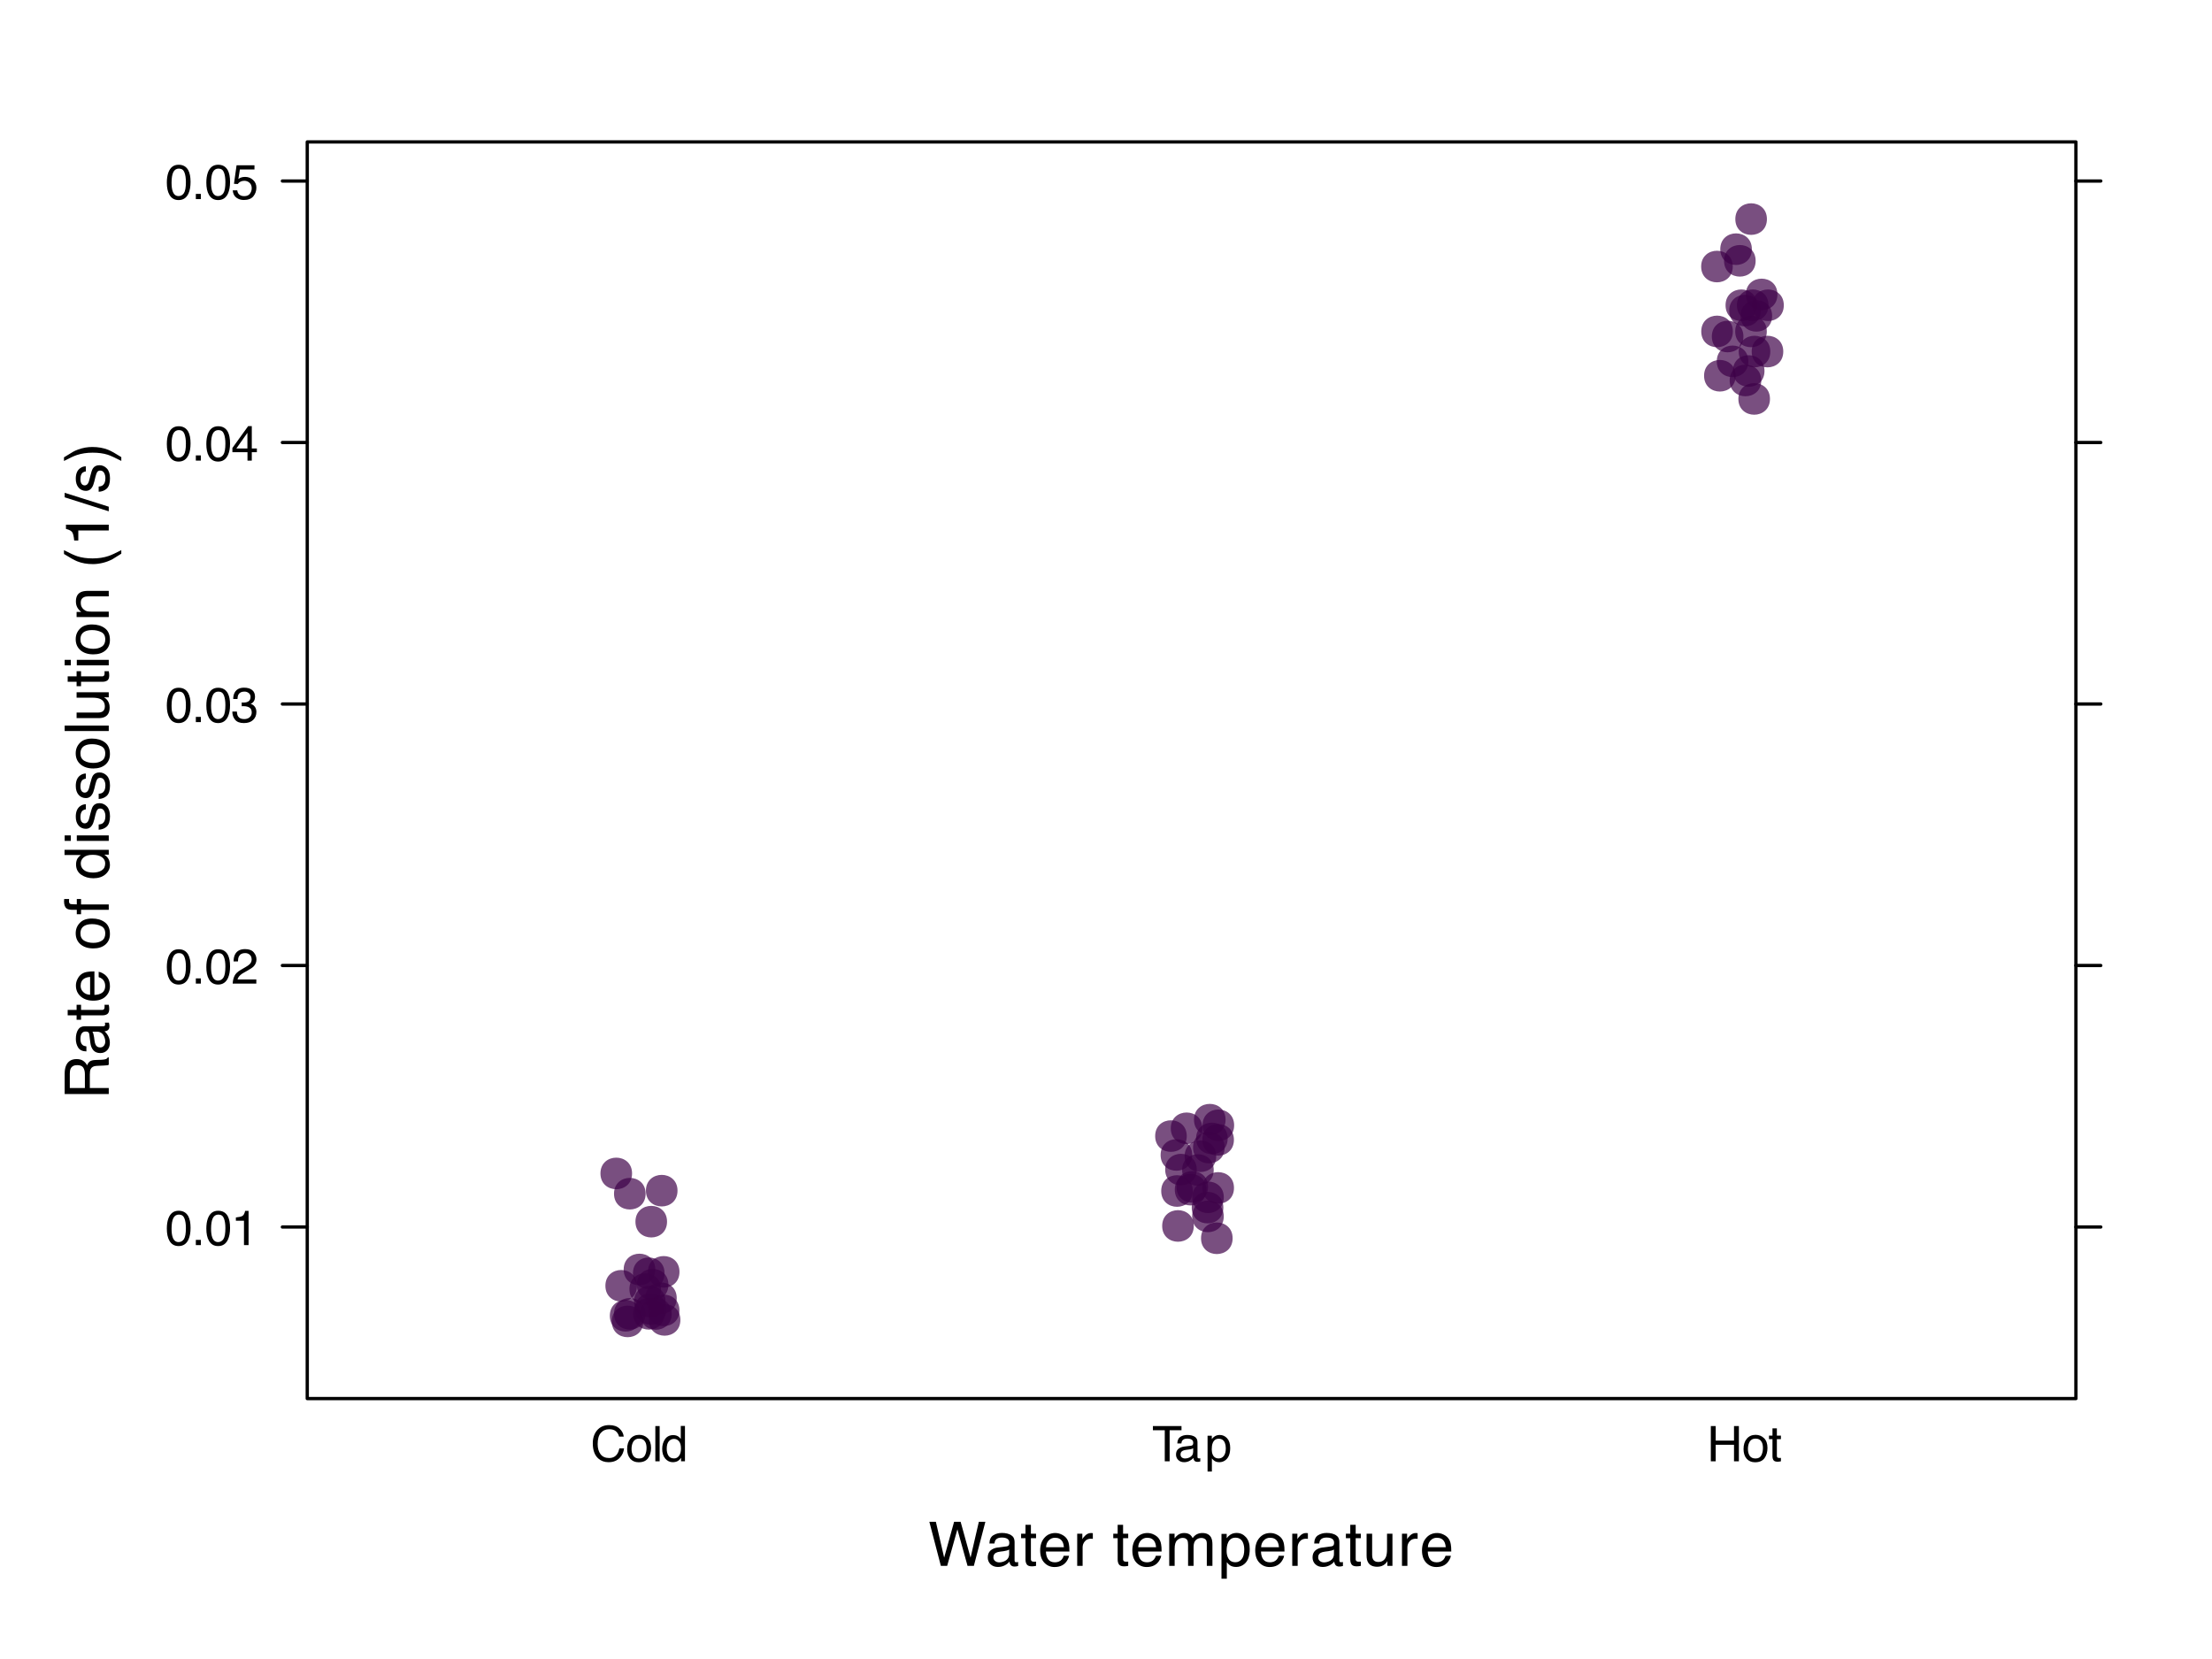 <?xml version="1.0" encoding="utf-8" ?>
<!DOCTYPE svg PUBLIC "-//W3C//DTD SVG 1.1//EN" "http://www.w3.org/Graphics/SVG/1.1/DTD/svg11.dtd">
<svg xmlns="http://www.w3.org/2000/svg" xmlns:xlink="http://www.w3.org/1999/xlink" width="504" height="378" viewBox="0 0 504 378"><defs><g><g id="glyph-0-0"><path d="M 0.453 0 L 0.453 -10.047 L 8.422 -10.047 L 8.422 0 Z M 7.172 -1.266 L 7.172 -8.781 L 1.703 -8.781 L 1.703 -1.266 Z M 7.172 -1.266"/></g><g id="glyph-0-1"><path d="M 1.734 -10.047 L 3.625 -1.875 L 5.891 -10.047 L 7.375 -10.047 L 9.641 -1.875 L 11.531 -10.047 L 13.016 -10.047 L 10.391 0 L 8.953 0 L 6.641 -8.328 L 4.312 0 L 2.875 0 L 0.25 -10.047 Z M 1.734 -10.047"/></g><g id="glyph-0-2"><path d="M 1.844 -1.953 C 1.844 -1.598 1.973 -1.316 2.234 -1.109 C 2.492 -0.898 2.801 -0.797 3.156 -0.797 C 3.594 -0.797 4.016 -0.895 4.422 -1.094 C 5.098 -1.426 5.438 -1.973 5.438 -2.734 L 5.438 -3.719 C 5.289 -3.625 5.098 -3.547 4.859 -3.484 C 4.617 -3.422 4.383 -3.375 4.156 -3.344 L 3.422 -3.25 C 2.973 -3.195 2.633 -3.102 2.406 -2.969 C 2.031 -2.758 1.844 -2.422 1.844 -1.953 Z M 4.828 -4.438 C 5.109 -4.469 5.297 -4.586 5.391 -4.797 C 5.441 -4.898 5.469 -5.055 5.469 -5.266 C 5.469 -5.68 5.316 -5.984 5.016 -6.172 C 4.723 -6.359 4.301 -6.453 3.75 -6.453 C 3.102 -6.453 2.645 -6.281 2.375 -5.938 C 2.227 -5.75 2.129 -5.469 2.078 -5.094 L 0.938 -5.094 C 0.957 -5.988 1.25 -6.613 1.812 -6.969 C 2.375 -7.32 3.031 -7.5 3.781 -7.5 C 4.633 -7.5 5.332 -7.332 5.875 -7 C 6.406 -6.676 6.672 -6.164 6.672 -5.469 L 6.672 -1.266 C 6.672 -1.129 6.695 -1.02 6.75 -0.938 C 6.801 -0.863 6.91 -0.828 7.078 -0.828 C 7.141 -0.828 7.203 -0.832 7.266 -0.844 C 7.336 -0.852 7.41 -0.863 7.484 -0.875 L 7.484 0.031 C 7.297 0.082 7.148 0.113 7.047 0.125 C 6.941 0.145 6.805 0.156 6.641 0.156 C 6.211 0.156 5.906 0.004 5.719 -0.297 C 5.613 -0.453 5.539 -0.676 5.5 -0.969 C 5.25 -0.645 4.891 -0.359 4.422 -0.109 C 3.953 0.129 3.438 0.25 2.875 0.25 C 2.195 0.25 1.641 0.047 1.203 -0.359 C 0.773 -0.773 0.562 -1.297 0.562 -1.922 C 0.562 -2.598 0.77 -3.125 1.188 -3.5 C 1.613 -3.875 2.172 -4.102 2.859 -4.188 Z M 3.812 -7.5 Z M 3.812 -7.5"/></g><g id="glyph-0-3"><path d="M 1.156 -9.359 L 2.391 -9.359 L 2.391 -7.328 L 3.562 -7.328 L 3.562 -6.312 L 2.391 -6.312 L 2.391 -1.531 C 2.391 -1.281 2.477 -1.113 2.656 -1.031 C 2.75 -0.977 2.906 -0.953 3.125 -0.953 C 3.188 -0.953 3.25 -0.953 3.312 -0.953 C 3.383 -0.953 3.469 -0.957 3.562 -0.969 L 3.562 0 C 3.414 0.039 3.266 0.066 3.109 0.078 C 2.961 0.098 2.801 0.109 2.625 0.109 C 2.051 0.109 1.66 -0.035 1.453 -0.328 C 1.254 -0.617 1.156 -1 1.156 -1.469 L 1.156 -6.312 L 0.156 -6.312 L 0.156 -7.328 L 1.156 -7.328 Z M 1.156 -9.359"/></g><g id="glyph-0-4"><path d="M 3.953 -7.484 C 4.473 -7.484 4.973 -7.359 5.453 -7.109 C 5.941 -6.867 6.316 -6.555 6.578 -6.172 C 6.828 -5.805 6.988 -5.375 7.062 -4.875 C 7.133 -4.539 7.172 -4.004 7.172 -3.266 L 1.812 -3.266 C 1.832 -2.523 2.004 -1.93 2.328 -1.484 C 2.66 -1.035 3.172 -0.812 3.859 -0.812 C 4.504 -0.812 5.02 -1.02 5.406 -1.438 C 5.625 -1.688 5.773 -1.973 5.859 -2.297 L 7.078 -2.297 C 7.047 -2.023 6.938 -1.723 6.75 -1.391 C 6.57 -1.066 6.375 -0.801 6.156 -0.594 C 5.781 -0.227 5.316 0.02 4.766 0.156 C 4.473 0.227 4.141 0.266 3.766 0.266 C 2.848 0.266 2.07 -0.066 1.438 -0.734 C 0.812 -1.398 0.5 -2.328 0.5 -3.516 C 0.5 -4.691 0.816 -5.645 1.453 -6.375 C 2.086 -7.113 2.922 -7.484 3.953 -7.484 Z M 5.906 -4.25 C 5.863 -4.781 5.75 -5.207 5.562 -5.531 C 5.227 -6.113 4.664 -6.406 3.875 -6.406 C 3.312 -6.406 2.836 -6.203 2.453 -5.797 C 2.066 -5.391 1.863 -4.875 1.844 -4.25 Z M 3.828 -7.5 Z M 3.828 -7.5"/></g><g id="glyph-0-5"><path d="M 0.938 -7.328 L 2.109 -7.328 L 2.109 -6.062 C 2.203 -6.301 2.438 -6.598 2.812 -6.953 C 3.188 -7.305 3.617 -7.484 4.109 -7.484 C 4.129 -7.484 4.164 -7.477 4.219 -7.469 C 4.27 -7.469 4.363 -7.461 4.5 -7.453 L 4.5 -6.156 C 4.426 -6.164 4.359 -6.172 4.297 -6.172 C 4.234 -6.18 4.164 -6.188 4.094 -6.188 C 3.477 -6.188 3.004 -5.984 2.672 -5.578 C 2.336 -5.18 2.172 -4.727 2.172 -4.219 L 2.172 0 L 0.938 0 Z M 0.938 -7.328"/></g><g id="glyph-0-6"/><g id="glyph-0-7"><path d="M 0.906 -7.328 L 2.125 -7.328 L 2.125 -6.281 C 2.414 -6.645 2.676 -6.906 2.906 -7.062 C 3.312 -7.344 3.773 -7.484 4.297 -7.484 C 4.879 -7.484 5.348 -7.344 5.703 -7.062 C 5.898 -6.895 6.082 -6.648 6.25 -6.328 C 6.52 -6.723 6.836 -7.016 7.203 -7.203 C 7.578 -7.391 7.992 -7.484 8.453 -7.484 C 9.441 -7.484 10.113 -7.129 10.469 -6.422 C 10.656 -6.035 10.75 -5.52 10.75 -4.875 L 10.75 0 L 9.469 0 L 9.469 -5.094 C 9.469 -5.57 9.348 -5.898 9.109 -6.078 C 8.867 -6.266 8.57 -6.359 8.219 -6.359 C 7.738 -6.359 7.32 -6.195 6.969 -5.875 C 6.625 -5.551 6.453 -5.016 6.453 -4.266 L 6.453 0 L 5.203 0 L 5.203 -4.781 C 5.203 -5.281 5.141 -5.641 5.016 -5.859 C 4.828 -6.203 4.477 -6.375 3.969 -6.375 C 3.508 -6.375 3.086 -6.191 2.703 -5.828 C 2.328 -5.473 2.141 -4.828 2.141 -3.891 L 2.141 0 L 0.906 0 Z M 0.906 -7.328"/></g><g id="glyph-0-8"><path d="M 4 -0.828 C 4.57 -0.828 5.047 -1.066 5.422 -1.547 C 5.805 -2.023 6 -2.742 6 -3.703 C 6 -4.285 5.914 -4.785 5.75 -5.203 C 5.426 -6.016 4.844 -6.422 4 -6.422 C 3.145 -6.422 2.562 -5.992 2.25 -5.141 C 2.07 -4.68 1.984 -4.102 1.984 -3.406 C 1.984 -2.844 2.07 -2.363 2.25 -1.969 C 2.562 -1.207 3.145 -0.828 4 -0.828 Z M 0.812 -7.281 L 2 -7.281 L 2 -6.312 C 2.25 -6.645 2.52 -6.906 2.812 -7.094 C 3.227 -7.363 3.711 -7.5 4.266 -7.5 C 5.098 -7.5 5.801 -7.18 6.375 -6.547 C 6.957 -5.91 7.25 -5.004 7.25 -3.828 C 7.25 -2.223 6.832 -1.082 6 -0.406 C 5.469 0.031 4.852 0.25 4.156 0.25 C 3.602 0.25 3.141 0.129 2.766 -0.109 C 2.547 -0.254 2.301 -0.492 2.031 -0.828 L 2.031 2.922 L 0.812 2.922 Z M 0.812 -7.281"/></g><g id="glyph-0-9"><path d="M 2.141 -7.328 L 2.141 -2.469 C 2.141 -2.094 2.195 -1.785 2.312 -1.547 C 2.531 -1.109 2.938 -0.891 3.531 -0.891 C 4.383 -0.891 4.969 -1.27 5.281 -2.031 C 5.445 -2.445 5.531 -3.008 5.531 -3.719 L 5.531 -7.328 L 6.766 -7.328 L 6.766 0 L 5.609 0 L 5.625 -1.078 C 5.457 -0.797 5.258 -0.562 5.031 -0.375 C 4.562 0.008 3.988 0.203 3.312 0.203 C 2.27 0.203 1.562 -0.145 1.188 -0.844 C 0.977 -1.219 0.875 -1.719 0.875 -2.344 L 0.875 -7.328 Z M 3.828 -7.5 Z M 3.828 -7.5"/></g><g id="glyph-1-0"><path d="M 0 -0.453 L -10.047 -0.453 L -10.047 -8.422 L 0 -8.422 Z M -1.266 -7.172 L -8.781 -7.172 L -8.781 -1.703 L -1.266 -1.703 Z M -1.266 -7.172"/></g><g id="glyph-1-1"><path d="M -5.438 -5.734 C -5.438 -6.367 -5.562 -6.875 -5.812 -7.25 C -6.07 -7.625 -6.535 -7.812 -7.203 -7.812 C -7.922 -7.812 -8.41 -7.551 -8.672 -7.031 C -8.805 -6.75 -8.875 -6.375 -8.875 -5.906 L -8.875 -2.594 L -5.438 -2.594 Z M -10.047 -1.234 L -10.047 -5.875 C -10.047 -6.645 -9.93 -7.273 -9.703 -7.766 C -9.273 -8.711 -8.484 -9.188 -7.328 -9.188 C -6.734 -9.188 -6.242 -9.062 -5.859 -8.812 C -5.473 -8.562 -5.164 -8.211 -4.938 -7.766 C -4.781 -8.16 -4.57 -8.457 -4.312 -8.656 C -4.051 -8.852 -3.629 -8.961 -3.047 -8.984 L -1.703 -9.031 C -1.316 -9.051 -1.031 -9.086 -0.844 -9.141 C -0.52 -9.211 -0.312 -9.359 -0.219 -9.578 L 0 -9.578 L 0 -7.906 C -0.082 -7.852 -0.191 -7.812 -0.328 -7.781 C -0.473 -7.758 -0.738 -7.738 -1.125 -7.719 L -2.797 -7.641 C -3.453 -7.609 -3.895 -7.363 -4.125 -6.906 C -4.25 -6.645 -4.312 -6.238 -4.312 -5.688 L -4.312 -2.594 L 0 -2.594 L 0 -1.234 Z M -10.047 -1.234"/></g><g id="glyph-1-2"><path d="M -1.953 -1.844 C -1.598 -1.844 -1.316 -1.973 -1.109 -2.234 C -0.898 -2.492 -0.797 -2.801 -0.797 -3.156 C -0.797 -3.594 -0.895 -4.016 -1.094 -4.422 C -1.426 -5.098 -1.973 -5.438 -2.734 -5.438 L -3.719 -5.438 C -3.625 -5.289 -3.547 -5.098 -3.484 -4.859 C -3.422 -4.617 -3.375 -4.383 -3.344 -4.156 L -3.25 -3.422 C -3.195 -2.973 -3.102 -2.633 -2.969 -2.406 C -2.758 -2.031 -2.422 -1.844 -1.953 -1.844 Z M -4.438 -4.828 C -4.469 -5.109 -4.586 -5.297 -4.797 -5.391 C -4.898 -5.441 -5.055 -5.469 -5.266 -5.469 C -5.68 -5.469 -5.984 -5.316 -6.172 -5.016 C -6.359 -4.723 -6.453 -4.301 -6.453 -3.75 C -6.453 -3.102 -6.281 -2.645 -5.938 -2.375 C -5.75 -2.227 -5.469 -2.129 -5.094 -2.078 L -5.094 -0.938 C -5.988 -0.957 -6.613 -1.25 -6.969 -1.812 C -7.32 -2.375 -7.5 -3.031 -7.5 -3.781 C -7.5 -4.633 -7.332 -5.332 -7 -5.875 C -6.676 -6.406 -6.164 -6.672 -5.469 -6.672 L -1.266 -6.672 C -1.129 -6.672 -1.02 -6.695 -0.938 -6.75 C -0.863 -6.801 -0.828 -6.91 -0.828 -7.078 C -0.828 -7.141 -0.832 -7.203 -0.844 -7.266 C -0.852 -7.336 -0.863 -7.41 -0.875 -7.484 L 0.031 -7.484 C 0.082 -7.297 0.113 -7.148 0.125 -7.047 C 0.145 -6.941 0.156 -6.805 0.156 -6.641 C 0.156 -6.211 0.004 -5.906 -0.297 -5.719 C -0.453 -5.613 -0.676 -5.539 -0.969 -5.5 C -0.645 -5.25 -0.359 -4.891 -0.109 -4.422 C 0.129 -3.953 0.25 -3.438 0.25 -2.875 C 0.25 -2.195 0.047 -1.641 -0.359 -1.203 C -0.773 -0.773 -1.297 -0.562 -1.922 -0.562 C -2.598 -0.562 -3.125 -0.77 -3.5 -1.188 C -3.875 -1.613 -4.102 -2.172 -4.188 -2.859 Z M -7.5 -3.812 Z M -7.5 -3.812"/></g><g id="glyph-1-3"><path d="M -9.359 -1.156 L -9.359 -2.391 L -7.328 -2.391 L -7.328 -3.562 L -6.312 -3.562 L -6.312 -2.391 L -1.531 -2.391 C -1.281 -2.391 -1.113 -2.477 -1.031 -2.656 C -0.977 -2.75 -0.953 -2.906 -0.953 -3.125 C -0.953 -3.188 -0.953 -3.25 -0.953 -3.312 C -0.953 -3.383 -0.957 -3.469 -0.969 -3.562 L 0 -3.562 C 0.039 -3.414 0.066 -3.266 0.078 -3.109 C 0.098 -2.961 0.109 -2.801 0.109 -2.625 C 0.109 -2.051 -0.035 -1.66 -0.328 -1.453 C -0.617 -1.254 -1 -1.156 -1.469 -1.156 L -6.312 -1.156 L -6.312 -0.156 L -7.328 -0.156 L -7.328 -1.156 Z M -9.359 -1.156"/></g><g id="glyph-1-4"><path d="M -7.484 -3.953 C -7.484 -4.473 -7.359 -4.973 -7.109 -5.453 C -6.867 -5.941 -6.555 -6.316 -6.172 -6.578 C -5.805 -6.828 -5.375 -6.988 -4.875 -7.062 C -4.539 -7.133 -4.004 -7.172 -3.266 -7.172 L -3.266 -1.812 C -2.523 -1.832 -1.93 -2.004 -1.484 -2.328 C -1.035 -2.66 -0.812 -3.172 -0.812 -3.859 C -0.812 -4.504 -1.02 -5.02 -1.438 -5.406 C -1.688 -5.625 -1.973 -5.773 -2.297 -5.859 L -2.297 -7.078 C -2.023 -7.047 -1.723 -6.938 -1.391 -6.75 C -1.066 -6.57 -0.801 -6.375 -0.594 -6.156 C -0.227 -5.781 0.02 -5.316 0.156 -4.766 C 0.227 -4.473 0.266 -4.141 0.266 -3.766 C 0.266 -2.848 -0.066 -2.07 -0.734 -1.438 C -1.398 -0.812 -2.328 -0.5 -3.516 -0.5 C -4.691 -0.5 -5.645 -0.816 -6.375 -1.453 C -7.113 -2.086 -7.484 -2.922 -7.484 -3.953 Z M -4.25 -5.906 C -4.781 -5.863 -5.207 -5.75 -5.531 -5.562 C -6.113 -5.227 -6.406 -4.664 -6.406 -3.875 C -6.406 -3.312 -6.203 -2.836 -5.797 -2.453 C -5.391 -2.066 -4.875 -1.863 -4.25 -1.844 Z M -7.5 -3.828 Z M -7.5 -3.828"/></g><g id="glyph-1-5"/><g id="glyph-1-6"><path d="M -0.797 -3.812 C -0.797 -4.625 -1.102 -5.18 -1.719 -5.484 C -2.332 -5.785 -3.02 -5.938 -3.781 -5.938 C -4.469 -5.938 -5.023 -5.828 -5.453 -5.609 C -6.117 -5.266 -6.453 -4.672 -6.453 -3.828 C -6.453 -3.066 -6.164 -2.516 -5.594 -2.172 C -5.02 -1.836 -4.328 -1.672 -3.516 -1.672 C -2.742 -1.672 -2.098 -1.836 -1.578 -2.172 C -1.055 -2.516 -0.797 -3.062 -0.797 -3.812 Z M -7.531 -3.859 C -7.531 -4.797 -7.211 -5.586 -6.578 -6.234 C -5.953 -6.891 -5.031 -7.219 -3.812 -7.219 C -2.633 -7.219 -1.66 -6.93 -0.891 -6.359 C -0.117 -5.785 0.266 -4.895 0.266 -3.688 C 0.266 -2.688 -0.07 -1.891 -0.75 -1.297 C -1.438 -0.703 -2.352 -0.406 -3.5 -0.406 C -4.727 -0.406 -5.707 -0.719 -6.438 -1.344 C -7.164 -1.969 -7.531 -2.805 -7.531 -3.859 Z M -7.5 -3.812 Z M -7.5 -3.812"/></g><g id="glyph-1-7"><path d="M -8.438 -1.203 C -8.945 -1.223 -9.32 -1.316 -9.562 -1.484 C -9.977 -1.766 -10.188 -2.316 -10.188 -3.141 C -10.188 -3.211 -10.18 -3.289 -10.172 -3.375 C -10.172 -3.457 -10.164 -3.551 -10.156 -3.656 L -9.031 -3.656 C -9.039 -3.531 -9.047 -3.438 -9.047 -3.375 C -9.055 -3.32 -9.062 -3.27 -9.062 -3.219 C -9.062 -2.844 -8.961 -2.617 -8.766 -2.547 C -8.578 -2.473 -8.082 -2.438 -7.281 -2.438 L -7.281 -3.656 L -6.312 -3.656 L -6.312 -2.422 L 0 -2.422 L 0 -1.203 L -6.312 -1.203 L -6.312 -0.188 L -7.281 -0.188 L -7.281 -1.203 Z M -8.438 -1.203"/></g><g id="glyph-1-8"><path d="M -3.578 -1.688 C -2.797 -1.688 -2.141 -1.852 -1.609 -2.188 C -1.078 -2.52 -0.812 -3.051 -0.812 -3.781 C -0.812 -4.352 -1.055 -4.82 -1.547 -5.188 C -2.035 -5.551 -2.738 -5.734 -3.656 -5.734 C -4.582 -5.734 -5.266 -5.539 -5.703 -5.156 C -6.148 -4.781 -6.375 -4.316 -6.375 -3.766 C -6.375 -3.148 -6.133 -2.648 -5.656 -2.266 C -5.188 -1.879 -4.492 -1.688 -3.578 -1.688 Z M -7.453 -3.531 C -7.453 -4.094 -7.332 -4.562 -7.094 -4.938 C -6.957 -5.156 -6.719 -5.406 -6.375 -5.688 L -10.078 -5.688 L -10.078 -6.875 L 0 -6.875 L 0 -5.766 L -1.016 -5.766 C -0.566 -5.473 -0.238 -5.129 -0.031 -4.734 C 0.164 -4.348 0.266 -3.898 0.266 -3.391 C 0.266 -2.578 -0.078 -1.875 -0.766 -1.281 C -1.453 -0.688 -2.363 -0.391 -3.5 -0.391 C -4.57 -0.391 -5.5 -0.66 -6.281 -1.203 C -7.062 -1.742 -7.453 -2.52 -7.453 -3.531 Z M -7.453 -3.531"/></g><g id="glyph-1-9"><path d="M -7.281 -0.906 L -7.281 -2.156 L 0 -2.156 L 0 -0.906 Z M -10.047 -0.906 L -10.047 -2.156 L -8.641 -2.156 L -8.641 -0.906 Z M -10.047 -0.906"/></g><g id="glyph-1-10"><path d="M -2.297 -1.641 C -1.891 -1.672 -1.578 -1.77 -1.359 -1.938 C -0.961 -2.25 -0.766 -2.789 -0.766 -3.562 C -0.766 -4.008 -0.863 -4.406 -1.062 -4.75 C -1.258 -5.102 -1.562 -5.281 -1.969 -5.281 C -2.289 -5.281 -2.531 -5.141 -2.688 -4.859 C -2.789 -4.68 -2.91 -4.332 -3.047 -3.812 L -3.281 -2.828 C -3.438 -2.203 -3.613 -1.742 -3.812 -1.453 C -4.145 -0.922 -4.602 -0.656 -5.188 -0.656 C -5.883 -0.656 -6.445 -0.906 -6.875 -1.406 C -7.301 -1.906 -7.516 -2.578 -7.516 -3.422 C -7.516 -4.523 -7.191 -5.316 -6.547 -5.797 C -6.129 -6.109 -5.688 -6.258 -5.219 -6.25 L -5.219 -5.094 C -5.5 -5.062 -5.75 -4.961 -5.969 -4.797 C -6.289 -4.516 -6.453 -4.023 -6.453 -3.328 C -6.453 -2.859 -6.363 -2.504 -6.188 -2.266 C -6.008 -2.023 -5.773 -1.906 -5.484 -1.906 C -5.172 -1.906 -4.914 -2.062 -4.719 -2.375 C -4.602 -2.562 -4.504 -2.832 -4.422 -3.188 L -4.219 -4 C -4.008 -4.883 -3.805 -5.477 -3.609 -5.781 C -3.285 -6.258 -2.789 -6.5 -2.125 -6.5 C -1.469 -6.5 -0.898 -6.25 -0.422 -5.75 C 0.047 -5.258 0.281 -4.508 0.281 -3.5 C 0.281 -2.406 0.035 -1.629 -0.453 -1.172 C -0.953 -0.723 -1.566 -0.484 -2.297 -0.453 Z M -7.5 -3.453 Z M -7.5 -3.453"/></g><g id="glyph-1-11"><path d="M -10.047 -0.938 L -10.047 -2.172 L 0 -2.172 L 0 -0.938 Z M -10.047 -0.938"/></g><g id="glyph-1-12"><path d="M -7.328 -2.141 L -2.469 -2.141 C -2.094 -2.141 -1.785 -2.195 -1.547 -2.312 C -1.109 -2.531 -0.891 -2.938 -0.891 -3.531 C -0.891 -4.383 -1.27 -4.969 -2.031 -5.281 C -2.445 -5.445 -3.008 -5.531 -3.719 -5.531 L -7.328 -5.531 L -7.328 -6.766 L 0 -6.766 L 0 -5.609 L -1.078 -5.625 C -0.797 -5.457 -0.562 -5.258 -0.375 -5.031 C 0.008 -4.562 0.203 -3.988 0.203 -3.312 C 0.203 -2.27 -0.145 -1.562 -0.844 -1.188 C -1.219 -0.977 -1.719 -0.875 -2.344 -0.875 L -7.328 -0.875 Z M -7.5 -3.828 Z M -7.5 -3.828"/></g><g id="glyph-1-13"><path d="M -7.328 -0.906 L -7.328 -2.078 L -6.281 -2.078 C -6.707 -2.422 -7.016 -2.785 -7.203 -3.172 C -7.391 -3.555 -7.484 -3.988 -7.484 -4.469 C -7.484 -5.5 -7.125 -6.195 -6.406 -6.562 C -6 -6.77 -5.43 -6.875 -4.703 -6.875 L 0 -6.875 L 0 -5.625 L -4.609 -5.625 C -5.055 -5.625 -5.414 -5.555 -5.688 -5.422 C -6.145 -5.203 -6.375 -4.805 -6.375 -4.234 C -6.375 -3.941 -6.348 -3.703 -6.297 -3.516 C -6.191 -3.18 -5.988 -2.883 -5.688 -2.625 C -5.445 -2.414 -5.195 -2.281 -4.938 -2.219 C -4.676 -2.164 -4.305 -2.141 -3.828 -2.141 L 0 -2.141 L 0 -0.906 Z M -7.5 -3.797 Z M -7.5 -3.797"/></g><g id="glyph-1-14"><path d="M -10.203 -4.141 C -8.816 -3.422 -7.797 -2.957 -7.141 -2.75 C -6.141 -2.426 -4.984 -2.266 -3.672 -2.266 C -2.359 -2.266 -1.156 -2.445 -0.062 -2.812 C 0.613 -3.039 1.586 -3.488 2.859 -4.156 L 2.859 -3.344 C 1.816 -2.676 1.148 -2.258 0.859 -2.094 C 0.578 -1.938 0.191 -1.766 -0.297 -1.578 C -0.973 -1.328 -1.695 -1.148 -2.469 -1.047 C -2.863 -0.992 -3.238 -0.969 -3.594 -0.969 C -4.945 -0.969 -6.148 -1.18 -7.203 -1.609 C -7.867 -1.879 -8.867 -2.438 -10.203 -3.281 Z M -10.203 -4.141"/></g><g id="glyph-1-15"><path d="M -6.938 -1.344 L -7.875 -1.344 C -7.957 -2.227 -8.098 -2.844 -8.297 -3.188 C -8.504 -3.539 -8.988 -3.805 -9.75 -3.984 L -9.75 -4.953 L 0 -4.953 L 0 -3.641 L -6.938 -3.641 Z M -6.938 -1.344"/></g><g id="glyph-1-16"><path d="M -10.047 -3.188 L -10.047 -4.219 L 0 -1.047 L 0 0 Z M -10.047 -3.188"/></g><g id="glyph-1-17"><path d="M 2.859 -0.484 C 1.441 -1.211 0.41 -1.68 -0.234 -1.891 C -1.211 -2.203 -2.359 -2.359 -3.672 -2.359 C -4.992 -2.359 -6.203 -2.176 -7.297 -1.812 C -7.973 -1.582 -8.941 -1.133 -10.203 -0.469 L -10.203 -1.297 C -9.086 -1.992 -8.395 -2.414 -8.125 -2.562 C -7.863 -2.719 -7.504 -2.879 -7.047 -3.047 C -6.473 -3.266 -5.91 -3.422 -5.359 -3.516 C -4.805 -3.609 -4.27 -3.656 -3.75 -3.656 C -2.406 -3.656 -1.203 -3.441 -0.141 -3.016 C 0.535 -2.742 1.535 -2.188 2.859 -1.344 Z M 2.859 -0.484"/></g><g id="glyph-2-0"><path d="M 0.359 0 L 0.359 -8.031 L 6.734 -8.031 L 6.734 0 Z M 5.734 -1 L 5.734 -7.031 L 1.375 -7.031 L 1.375 -1 Z M 5.734 -1"/></g><g id="glyph-2-1"><path d="M 3.031 -7.828 C 4.039 -7.828 4.773 -7.41 5.234 -6.578 C 5.578 -5.93 5.75 -5.047 5.75 -3.922 C 5.75 -2.859 5.594 -1.977 5.281 -1.281 C 4.82 -0.281 4.07 0.219 3.031 0.219 C 2.082 0.219 1.379 -0.191 0.922 -1.016 C 0.535 -1.691 0.344 -2.609 0.344 -3.766 C 0.344 -4.648 0.457 -5.41 0.688 -6.047 C 1.125 -7.234 1.906 -7.828 3.031 -7.828 Z M 3.016 -0.688 C 3.523 -0.688 3.93 -0.91 4.234 -1.359 C 4.535 -1.816 4.688 -2.66 4.688 -3.891 C 4.688 -4.773 4.578 -5.504 4.359 -6.078 C 4.141 -6.66 3.719 -6.953 3.094 -6.953 C 2.508 -6.953 2.082 -6.676 1.812 -6.125 C 1.551 -5.582 1.422 -4.781 1.422 -3.719 C 1.422 -2.914 1.504 -2.273 1.672 -1.797 C 1.93 -1.055 2.379 -0.688 3.016 -0.688 Z M 3.016 -0.688"/></g><g id="glyph-2-2"><path d="M 0.953 -1.188 L 2.094 -1.188 L 2.094 0 L 0.953 0 Z M 0.953 -1.188"/></g><g id="glyph-2-3"><path d="M 1.078 -5.547 L 1.078 -6.297 C 1.785 -6.367 2.281 -6.484 2.562 -6.641 C 2.844 -6.805 3.051 -7.191 3.188 -7.797 L 3.969 -7.797 L 3.969 0 L 2.922 0 L 2.922 -5.547 Z M 1.078 -5.547"/></g><g id="glyph-2-4"><path d="M 0.344 0 C 0.383 -0.676 0.523 -1.266 0.766 -1.766 C 1.004 -2.266 1.477 -2.719 2.188 -3.125 L 3.234 -3.734 C 3.703 -4.004 4.035 -4.238 4.234 -4.438 C 4.523 -4.738 4.672 -5.082 4.672 -5.469 C 4.672 -5.926 4.535 -6.285 4.266 -6.547 C 3.992 -6.816 3.629 -6.953 3.172 -6.953 C 2.492 -6.953 2.023 -6.695 1.766 -6.188 C 1.629 -5.914 1.555 -5.535 1.547 -5.047 L 0.547 -5.047 C 0.555 -5.734 0.68 -6.289 0.922 -6.719 C 1.348 -7.477 2.098 -7.859 3.172 -7.859 C 4.078 -7.859 4.734 -7.613 5.141 -7.125 C 5.555 -6.645 5.766 -6.109 5.766 -5.516 C 5.766 -4.891 5.547 -4.352 5.109 -3.906 C 4.848 -3.645 4.391 -3.332 3.734 -2.969 L 2.984 -2.547 C 2.617 -2.348 2.336 -2.16 2.141 -1.984 C 1.773 -1.672 1.547 -1.32 1.453 -0.938 L 5.734 -0.938 L 5.734 0 Z M 0.344 0"/></g><g id="glyph-2-5"><path d="M 2.906 0.219 C 1.977 0.219 1.305 -0.035 0.891 -0.547 C 0.473 -1.055 0.266 -1.676 0.266 -2.406 L 1.297 -2.406 C 1.336 -1.895 1.43 -1.523 1.578 -1.297 C 1.836 -0.891 2.301 -0.688 2.969 -0.688 C 3.477 -0.688 3.891 -0.82 4.203 -1.094 C 4.523 -1.375 4.688 -1.734 4.688 -2.172 C 4.688 -2.711 4.52 -3.086 4.188 -3.297 C 3.852 -3.516 3.395 -3.625 2.812 -3.625 C 2.75 -3.625 2.68 -3.625 2.609 -3.625 C 2.547 -3.625 2.477 -3.617 2.406 -3.609 L 2.406 -4.484 C 2.508 -4.473 2.594 -4.461 2.656 -4.453 C 2.727 -4.453 2.805 -4.453 2.891 -4.453 C 3.254 -4.453 3.555 -4.516 3.797 -4.641 C 4.211 -4.836 4.422 -5.203 4.422 -5.734 C 4.422 -6.117 4.281 -6.414 4 -6.625 C 3.727 -6.844 3.406 -6.953 3.031 -6.953 C 2.375 -6.953 1.922 -6.734 1.672 -6.297 C 1.535 -6.055 1.457 -5.711 1.438 -5.266 L 0.469 -5.266 C 0.469 -5.848 0.582 -6.344 0.812 -6.75 C 1.219 -7.477 1.926 -7.844 2.938 -7.844 C 3.727 -7.844 4.344 -7.664 4.781 -7.312 C 5.219 -6.957 5.438 -6.441 5.438 -5.766 C 5.438 -5.285 5.305 -4.895 5.047 -4.594 C 4.891 -4.406 4.688 -4.258 4.438 -4.156 C 4.844 -4.039 5.16 -3.82 5.391 -3.5 C 5.629 -3.176 5.75 -2.781 5.75 -2.312 C 5.75 -1.57 5.5 -0.961 5 -0.484 C 4.508 -0.016 3.812 0.219 2.906 0.219 Z M 2.906 0.219"/></g><g id="glyph-2-6"><path d="M 3.703 -2.766 L 3.703 -6.328 L 1.188 -2.766 Z M 3.719 0 L 3.719 -1.922 L 0.281 -1.922 L 0.281 -2.875 L 3.875 -7.859 L 4.703 -7.859 L 4.703 -2.766 L 5.859 -2.766 L 5.859 -1.922 L 4.703 -1.922 L 4.703 0 Z M 3.719 0"/></g><g id="glyph-2-7"><path d="M 1.391 -2 C 1.453 -1.438 1.711 -1.047 2.172 -0.828 C 2.398 -0.723 2.664 -0.672 2.969 -0.672 C 3.551 -0.672 3.984 -0.852 4.266 -1.219 C 4.547 -1.594 4.688 -2.008 4.688 -2.469 C 4.688 -3.008 4.52 -3.426 4.188 -3.719 C 3.852 -4.02 3.457 -4.172 3 -4.172 C 2.656 -4.172 2.359 -4.102 2.109 -3.969 C 1.867 -3.844 1.664 -3.664 1.5 -3.438 L 0.641 -3.484 L 1.234 -7.703 L 5.312 -7.703 L 5.312 -6.75 L 1.984 -6.75 L 1.641 -4.578 C 1.828 -4.711 2.004 -4.816 2.172 -4.891 C 2.461 -5.004 2.797 -5.062 3.172 -5.062 C 3.891 -5.062 4.5 -4.828 5 -4.359 C 5.5 -3.898 5.75 -3.316 5.75 -2.609 C 5.75 -1.867 5.52 -1.211 5.062 -0.641 C 4.602 -0.078 3.875 0.203 2.875 0.203 C 2.238 0.203 1.676 0.023 1.188 -0.328 C 0.695 -0.691 0.422 -1.25 0.359 -2 Z M 1.391 -2"/></g><g id="glyph-2-8"><path d="M 4.234 -8.25 C 5.254 -8.25 6.047 -7.977 6.609 -7.438 C 7.172 -6.906 7.484 -6.301 7.547 -5.625 L 6.484 -5.625 C 6.359 -6.145 6.113 -6.555 5.75 -6.859 C 5.395 -7.16 4.895 -7.312 4.25 -7.312 C 3.457 -7.312 2.816 -7.031 2.328 -6.469 C 1.848 -5.914 1.609 -5.066 1.609 -3.922 C 1.609 -2.973 1.828 -2.207 2.266 -1.625 C 2.703 -1.039 3.359 -0.75 4.234 -0.75 C 5.035 -0.75 5.645 -1.055 6.062 -1.672 C 6.281 -1.992 6.445 -2.422 6.562 -2.953 L 7.625 -2.953 C 7.531 -2.109 7.211 -1.398 6.672 -0.828 C 6.035 -0.141 5.176 0.203 4.094 0.203 C 3.164 0.203 2.383 -0.078 1.75 -0.641 C 0.914 -1.391 0.5 -2.547 0.5 -4.109 C 0.5 -5.285 0.812 -6.254 1.438 -7.016 C 2.113 -7.836 3.047 -8.25 4.234 -8.25 Z M 4.016 -8.25 Z M 4.016 -8.25"/></g><g id="glyph-2-9"><path d="M 3.047 -0.641 C 3.703 -0.641 4.148 -0.883 4.391 -1.375 C 4.629 -1.863 4.75 -2.414 4.75 -3.031 C 4.75 -3.57 4.66 -4.016 4.484 -4.359 C 4.211 -4.898 3.738 -5.172 3.062 -5.172 C 2.457 -5.172 2.016 -4.941 1.734 -4.484 C 1.461 -4.023 1.328 -3.469 1.328 -2.812 C 1.328 -2.188 1.461 -1.664 1.734 -1.25 C 2.016 -0.844 2.453 -0.641 3.047 -0.641 Z M 3.078 -6.031 C 3.836 -6.031 4.477 -5.773 5 -5.266 C 5.52 -4.766 5.781 -4.023 5.781 -3.047 C 5.781 -2.109 5.551 -1.328 5.094 -0.703 C 4.633 -0.086 3.922 0.219 2.953 0.219 C 2.148 0.219 1.508 -0.051 1.031 -0.594 C 0.562 -1.145 0.328 -1.879 0.328 -2.797 C 0.328 -3.785 0.578 -4.57 1.078 -5.156 C 1.578 -5.738 2.242 -6.031 3.078 -6.031 Z M 3.047 -6 Z M 3.047 -6"/></g><g id="glyph-2-10"><path d="M 0.75 -8.031 L 1.734 -8.031 L 1.734 0 L 0.75 0 Z M 0.75 -8.031"/></g><g id="glyph-2-11"><path d="M 1.344 -2.859 C 1.344 -2.234 1.473 -1.707 1.734 -1.281 C 2.004 -0.863 2.438 -0.656 3.031 -0.656 C 3.477 -0.656 3.848 -0.848 4.141 -1.234 C 4.441 -1.629 4.594 -2.191 4.594 -2.922 C 4.594 -3.66 4.441 -4.207 4.141 -4.562 C 3.836 -4.926 3.461 -5.109 3.016 -5.109 C 2.516 -5.109 2.109 -4.914 1.797 -4.531 C 1.492 -4.156 1.344 -3.598 1.344 -2.859 Z M 2.828 -5.969 C 3.273 -5.969 3.648 -5.867 3.953 -5.672 C 4.129 -5.566 4.328 -5.379 4.547 -5.109 L 4.547 -8.062 L 5.5 -8.062 L 5.5 0 L 4.609 0 L 4.609 -0.812 C 4.379 -0.457 4.109 -0.195 3.797 -0.031 C 3.484 0.125 3.125 0.203 2.719 0.203 C 2.062 0.203 1.492 -0.066 1.016 -0.609 C 0.547 -1.16 0.312 -1.895 0.312 -2.812 C 0.312 -3.664 0.523 -4.406 0.953 -5.031 C 1.391 -5.656 2.016 -5.969 2.828 -5.969 Z M 2.828 -5.969"/></g><g id="glyph-2-12"><path d="M 6.703 -8.031 L 6.703 -7.078 L 4 -7.078 L 4 0 L 2.891 0 L 2.891 -7.078 L 0.188 -7.078 L 0.188 -8.031 Z M 6.703 -8.031"/></g><g id="glyph-2-13"><path d="M 1.484 -1.562 C 1.484 -1.27 1.582 -1.039 1.781 -0.875 C 1.988 -0.719 2.238 -0.641 2.531 -0.641 C 2.875 -0.641 3.207 -0.719 3.531 -0.875 C 4.082 -1.145 4.359 -1.582 4.359 -2.188 L 4.359 -2.984 C 4.234 -2.898 4.078 -2.832 3.891 -2.781 C 3.703 -2.738 3.516 -2.707 3.328 -2.688 L 2.734 -2.609 C 2.379 -2.555 2.113 -2.477 1.938 -2.375 C 1.633 -2.207 1.484 -1.938 1.484 -1.562 Z M 3.859 -3.547 C 4.086 -3.578 4.238 -3.672 4.312 -3.828 C 4.352 -3.922 4.375 -4.051 4.375 -4.219 C 4.375 -4.551 4.254 -4.789 4.016 -4.938 C 3.785 -5.094 3.445 -5.172 3 -5.172 C 2.477 -5.172 2.113 -5.031 1.906 -4.75 C 1.781 -4.602 1.703 -4.375 1.672 -4.062 L 0.75 -4.062 C 0.77 -4.789 1.004 -5.297 1.453 -5.578 C 1.898 -5.859 2.422 -6 3.016 -6 C 3.703 -6 4.266 -5.867 4.703 -5.609 C 5.129 -5.348 5.344 -4.938 5.344 -4.375 L 5.344 -1 C 5.344 -0.906 5.363 -0.828 5.406 -0.766 C 5.445 -0.703 5.535 -0.672 5.672 -0.672 C 5.711 -0.672 5.758 -0.672 5.812 -0.672 C 5.863 -0.68 5.922 -0.691 5.984 -0.703 L 5.984 0.031 C 5.836 0.07 5.723 0.098 5.641 0.109 C 5.555 0.117 5.445 0.125 5.312 0.125 C 4.969 0.125 4.723 0.004 4.578 -0.234 C 4.492 -0.359 4.438 -0.539 4.406 -0.781 C 4.207 -0.52 3.914 -0.289 3.531 -0.094 C 3.156 0.102 2.742 0.203 2.297 0.203 C 1.754 0.203 1.312 0.035 0.969 -0.297 C 0.625 -0.629 0.453 -1.039 0.453 -1.531 C 0.453 -2.082 0.617 -2.504 0.953 -2.797 C 1.297 -3.098 1.742 -3.285 2.297 -3.359 Z M 3.047 -6 Z M 3.047 -6"/></g><g id="glyph-2-14"><path d="M 3.188 -0.656 C 3.656 -0.656 4.039 -0.848 4.344 -1.234 C 4.645 -1.617 4.797 -2.195 4.797 -2.969 C 4.797 -3.438 4.727 -3.836 4.594 -4.172 C 4.344 -4.816 3.875 -5.141 3.188 -5.141 C 2.508 -5.141 2.047 -4.797 1.797 -4.109 C 1.66 -3.742 1.594 -3.281 1.594 -2.719 C 1.594 -2.27 1.66 -1.883 1.797 -1.562 C 2.047 -0.957 2.508 -0.656 3.188 -0.656 Z M 0.641 -5.828 L 1.609 -5.828 L 1.609 -5.047 C 1.797 -5.316 2.008 -5.523 2.25 -5.672 C 2.582 -5.891 2.973 -6 3.422 -6 C 4.086 -6 4.648 -5.742 5.109 -5.234 C 5.566 -4.723 5.797 -4 5.797 -3.062 C 5.797 -1.781 5.461 -0.867 4.797 -0.328 C 4.379 0.023 3.891 0.203 3.328 0.203 C 2.879 0.203 2.508 0.102 2.219 -0.094 C 2.039 -0.195 1.844 -0.383 1.625 -0.656 L 1.625 2.328 L 0.641 2.328 Z M 0.641 -5.828"/></g><g id="glyph-2-15"><path d="M 0.875 -8.031 L 1.984 -8.031 L 1.984 -4.719 L 6.156 -4.719 L 6.156 -8.031 L 7.266 -8.031 L 7.266 0 L 6.156 0 L 6.156 -3.766 L 1.984 -3.766 L 1.984 0 L 0.875 0 Z M 0.875 -8.031"/></g><g id="glyph-2-16"><path d="M 0.922 -7.5 L 1.922 -7.5 L 1.922 -5.859 L 2.844 -5.859 L 2.844 -5.047 L 1.922 -5.047 L 1.922 -1.234 C 1.922 -1.023 1.988 -0.891 2.125 -0.828 C 2.195 -0.785 2.32 -0.766 2.5 -0.766 C 2.551 -0.766 2.602 -0.766 2.656 -0.766 C 2.707 -0.766 2.77 -0.77 2.844 -0.781 L 2.844 0 C 2.738 0.031 2.625 0.051 2.5 0.062 C 2.375 0.082 2.238 0.094 2.094 0.094 C 1.633 0.094 1.32 -0.02 1.156 -0.25 C 1 -0.488 0.922 -0.797 0.922 -1.172 L 0.922 -5.047 L 0.125 -5.047 L 0.125 -5.859 L 0.922 -5.859 Z M 0.922 -7.5"/></g></g></defs><rect x="-50.4" y="-37.8" width="604.8" height="453.6" fill="rgb(100%, 100%, 100%)" fill-opacity="1"/><g fill="rgb(0%, 0%, 0%)" fill-opacity="1"><use xlink:href="#glyph-0-1" x="211.5" y="356.78"/><use xlink:href="#glyph-0-2" x="224.5" y="356.78"/><use xlink:href="#glyph-0-3" x="232.5" y="356.78"/><use xlink:href="#glyph-0-4" x="236.5" y="356.78"/><use xlink:href="#glyph-0-5" x="244.5" y="356.78"/><use xlink:href="#glyph-0-6" x="249.5" y="356.78"/><use xlink:href="#glyph-0-3" x="253.5" y="356.78"/><use xlink:href="#glyph-0-4" x="257.5" y="356.78"/><use xlink:href="#glyph-0-7" x="265.5" y="356.78"/><use xlink:href="#glyph-0-8" x="277.5" y="356.78"/><use xlink:href="#glyph-0-4" x="285.5" y="356.78"/><use xlink:href="#glyph-0-5" x="293.5" y="356.78"/><use xlink:href="#glyph-0-2" x="298.5" y="356.78"/><use xlink:href="#glyph-0-3" x="306.5" y="356.78"/><use xlink:href="#glyph-0-9" x="310.5" y="356.78"/><use xlink:href="#glyph-0-5" x="318.5" y="356.78"/><use xlink:href="#glyph-0-4" x="323.5" y="356.78"/></g><g fill="rgb(0%, 0%, 0%)" fill-opacity="1"><use xlink:href="#glyph-1-1" x="24.78" y="250.5"/><use xlink:href="#glyph-1-2" x="24.78" y="240.5"/><use xlink:href="#glyph-1-3" x="24.78" y="232.5"/><use xlink:href="#glyph-1-4" x="24.78" y="228.5"/><use xlink:href="#glyph-1-5" x="24.78" y="220.5"/><use xlink:href="#glyph-1-6" x="24.78" y="216.5"/><use xlink:href="#glyph-1-7" x="24.78" y="208.5"/><use xlink:href="#glyph-1-5" x="24.78" y="204.5"/><use xlink:href="#glyph-1-8" x="24.78" y="200.5"/><use xlink:href="#glyph-1-9" x="24.78" y="192.5"/><use xlink:href="#glyph-1-10" x="24.78" y="189.5"/><use xlink:href="#glyph-1-10" x="24.78" y="182.5"/><use xlink:href="#glyph-1-6" x="24.78" y="175.5"/><use xlink:href="#glyph-1-11" x="24.78" y="167.5"/><use xlink:href="#glyph-1-12" x="24.78" y="164.5"/><use xlink:href="#glyph-1-3" x="24.78" y="156.5"/><use xlink:href="#glyph-1-9" x="24.78" y="152.5"/><use xlink:href="#glyph-1-6" x="24.78" y="149.5"/><use xlink:href="#glyph-1-13" x="24.78" y="141.5"/><use xlink:href="#glyph-1-5" x="24.78" y="133.5"/><use xlink:href="#glyph-1-14" x="24.78" y="129.5"/><use xlink:href="#glyph-1-15" x="24.78" y="124.5"/><use xlink:href="#glyph-1-16" x="24.78" y="116.5"/><use xlink:href="#glyph-1-10" x="24.78" y="112.5"/><use xlink:href="#glyph-1-17" x="24.78" y="105.5"/></g><path fill="none" stroke-width="0.75" stroke-linecap="round" stroke-linejoin="round" stroke="rgb(0%, 0%, 0%)" stroke-opacity="1" stroke-miterlimit="10" d="M 70.008 279.57 L 64.34 279.57"/><path fill="none" stroke-width="0.75" stroke-linecap="round" stroke-linejoin="round" stroke="rgb(0%, 0%, 0%)" stroke-opacity="1" stroke-miterlimit="10" d="M 70.008 219.988 L 64.34 219.988"/><path fill="none" stroke-width="0.75" stroke-linecap="round" stroke-linejoin="round" stroke="rgb(0%, 0%, 0%)" stroke-opacity="1" stroke-miterlimit="10" d="M 70.008 160.406 L 64.34 160.406"/><path fill="none" stroke-width="0.75" stroke-linecap="round" stroke-linejoin="round" stroke="rgb(0%, 0%, 0%)" stroke-opacity="1" stroke-miterlimit="10" d="M 70.008 100.824 L 64.34 100.824"/><path fill="none" stroke-width="0.75" stroke-linecap="round" stroke-linejoin="round" stroke="rgb(0%, 0%, 0%)" stroke-opacity="1" stroke-miterlimit="10" d="M 70.008 41.242 L 64.34 41.242"/><g fill="rgb(0%, 0%, 0%)" fill-opacity="1"><use xlink:href="#glyph-2-1" x="37.668" y="283.694"/><use xlink:href="#glyph-2-2" x="43.668" y="283.694"/><use xlink:href="#glyph-2-1" x="46.668" y="283.694"/><use xlink:href="#glyph-2-3" x="52.668" y="283.694"/></g><g fill="rgb(0%, 0%, 0%)" fill-opacity="1"><use xlink:href="#glyph-2-1" x="37.668" y="224.112"/><use xlink:href="#glyph-2-2" x="43.668" y="224.112"/><use xlink:href="#glyph-2-1" x="46.668" y="224.112"/><use xlink:href="#glyph-2-4" x="52.668" y="224.112"/></g><g fill="rgb(0%, 0%, 0%)" fill-opacity="1"><use xlink:href="#glyph-2-1" x="37.668" y="164.53"/><use xlink:href="#glyph-2-2" x="43.668" y="164.53"/><use xlink:href="#glyph-2-1" x="46.668" y="164.53"/><use xlink:href="#glyph-2-5" x="52.668" y="164.53"/></g><g fill="rgb(0%, 0%, 0%)" fill-opacity="1"><use xlink:href="#glyph-2-1" x="37.668" y="104.948"/><use xlink:href="#glyph-2-2" x="43.668" y="104.948"/><use xlink:href="#glyph-2-1" x="46.668" y="104.948"/><use xlink:href="#glyph-2-6" x="52.668" y="104.948"/></g><g fill="rgb(0%, 0%, 0%)" fill-opacity="1"><use xlink:href="#glyph-2-1" x="37.668" y="45.366"/><use xlink:href="#glyph-2-2" x="43.668" y="45.366"/><use xlink:href="#glyph-2-1" x="46.668" y="45.366"/><use xlink:href="#glyph-2-7" x="52.668" y="45.366"/></g><g fill="rgb(0%, 0%, 0%)" fill-opacity="1"><use xlink:href="#glyph-2-8" x="134.566" y="332.956"/><use xlink:href="#glyph-2-9" x="142.566" y="332.956"/><use xlink:href="#glyph-2-10" x="148.566" y="332.956"/><use xlink:href="#glyph-2-11" x="150.566" y="332.956"/></g><g fill="rgb(0%, 0%, 0%)" fill-opacity="1"><use xlink:href="#glyph-2-12" x="262.5" y="332.956"/><use xlink:href="#glyph-2-13" x="267.5" y="332.956"/><use xlink:href="#glyph-2-14" x="274.5" y="332.956"/></g><g fill="rgb(0%, 0%, 0%)" fill-opacity="1"><use xlink:href="#glyph-2-15" x="388.934" y="332.956"/><use xlink:href="#glyph-2-9" x="396.934" y="332.956"/><use xlink:href="#glyph-2-16" x="402.934" y="332.956"/></g><path fill="none" stroke-width="0.75" stroke-linecap="round" stroke-linejoin="round" stroke="rgb(0%, 0%, 0%)" stroke-opacity="1" stroke-miterlimit="10" d="M 472.992 279.57 L 478.66 279.57"/><path fill="none" stroke-width="0.75" stroke-linecap="round" stroke-linejoin="round" stroke="rgb(0%, 0%, 0%)" stroke-opacity="1" stroke-miterlimit="10" d="M 472.992 219.988 L 478.66 219.988"/><path fill="none" stroke-width="0.75" stroke-linecap="round" stroke-linejoin="round" stroke="rgb(0%, 0%, 0%)" stroke-opacity="1" stroke-miterlimit="10" d="M 472.992 160.406 L 478.66 160.406"/><path fill="none" stroke-width="0.75" stroke-linecap="round" stroke-linejoin="round" stroke="rgb(0%, 0%, 0%)" stroke-opacity="1" stroke-miterlimit="10" d="M 472.992 100.824 L 478.66 100.824"/><path fill="none" stroke-width="0.75" stroke-linecap="round" stroke-linejoin="round" stroke="rgb(0%, 0%, 0%)" stroke-opacity="1" stroke-miterlimit="10" d="M 472.992 41.242 L 478.66 41.242"/><path fill-rule="nonzero" fill="rgb(24.314%, 0%, 28.235%)" fill-opacity="0.69" d="M 151.984 278.355 C 151.984 283.152 144.785 283.152 144.785 278.355 C 144.785 273.555 151.984 273.555 151.984 278.355"/><path fill-rule="nonzero" fill="rgb(24.314%, 0%, 28.235%)" fill-opacity="0.69" d="M 154.82 289.789 C 154.82 294.59 147.621 294.59 147.621 289.789 C 147.621 284.988 154.82 284.988 154.82 289.789"/><path fill-rule="nonzero" fill="rgb(24.314%, 0%, 28.235%)" fill-opacity="0.69" d="M 152.301 292.711 C 152.301 297.512 145.102 297.512 145.102 292.711 C 145.102 287.914 152.301 287.914 152.301 292.711"/><path fill-rule="nonzero" fill="rgb(24.314%, 0%, 28.235%)" fill-opacity="0.69" d="M 145.137 292.965 C 145.137 297.766 137.938 297.766 137.938 292.965 C 137.938 288.164 145.137 288.164 145.137 292.965"/><path fill-rule="nonzero" fill="rgb(24.314%, 0%, 28.235%)" fill-opacity="0.69" d="M 154.195 295.789 C 154.195 300.586 146.996 300.586 146.996 295.789 C 146.996 290.988 154.195 290.988 154.195 295.789"/><path fill-rule="nonzero" fill="rgb(24.314%, 0%, 28.235%)" fill-opacity="0.69" d="M 151.871 298.258 C 151.871 303.059 144.672 303.059 144.672 298.258 C 144.672 293.457 151.871 293.457 151.871 298.258"/><path fill-rule="nonzero" fill="rgb(24.314%, 0%, 28.235%)" fill-opacity="0.69" d="M 154.809 298.566 C 154.809 303.363 147.609 303.363 147.609 298.566 C 147.609 293.766 154.809 293.766 154.809 298.566"/><path fill-rule="nonzero" fill="rgb(24.314%, 0%, 28.235%)" fill-opacity="0.69" d="M 151.449 299.352 C 151.449 304.152 144.25 304.152 144.25 299.352 C 144.25 294.551 151.449 294.551 151.449 299.352"/><path fill-rule="nonzero" fill="rgb(24.314%, 0%, 28.235%)" fill-opacity="0.69" d="M 146.148 299.797 C 146.148 304.598 138.949 304.598 138.949 299.797 C 138.949 294.996 146.148 294.996 146.148 299.797"/><path fill-rule="nonzero" fill="rgb(24.314%, 0%, 28.235%)" fill-opacity="0.69" d="M 155.023 300.738 C 155.023 305.535 147.824 305.535 147.824 300.738 C 147.824 295.938 155.023 295.938 155.023 300.738"/><path fill-rule="nonzero" fill="rgb(24.314%, 0%, 28.235%)" fill-opacity="0.69" d="M 144.016 267.367 C 144.016 272.168 136.812 272.168 136.812 267.367 C 136.812 262.566 144.016 262.566 144.016 267.367"/><path fill-rule="nonzero" fill="rgb(24.314%, 0%, 28.235%)" fill-opacity="0.69" d="M 154.371 271.289 C 154.371 276.09 147.172 276.09 147.172 271.289 C 147.172 266.492 154.371 266.492 154.371 271.289"/><path fill-rule="nonzero" fill="rgb(24.314%, 0%, 28.235%)" fill-opacity="0.69" d="M 150.617 293.703 C 150.617 298.504 143.414 298.504 143.414 293.703 C 143.414 288.902 150.617 288.902 150.617 293.703"/><path fill-rule="nonzero" fill="rgb(24.314%, 0%, 28.235%)" fill-opacity="0.69" d="M 151.656 296.562 C 151.656 301.363 144.457 301.363 144.457 296.562 C 144.457 291.762 151.656 291.762 151.656 296.562"/><path fill-rule="nonzero" fill="rgb(24.314%, 0%, 28.235%)" fill-opacity="0.69" d="M 147.098 299.352 C 147.098 304.152 139.895 304.152 139.895 299.352 C 139.895 294.551 147.098 294.551 147.098 299.352"/><path fill-rule="nonzero" fill="rgb(24.314%, 0%, 28.235%)" fill-opacity="0.69" d="M 153.039 299.379 C 153.039 304.176 145.84 304.176 145.84 299.379 C 145.84 294.578 153.039 294.578 153.039 299.379"/><path fill-rule="nonzero" fill="rgb(24.314%, 0%, 28.235%)" fill-opacity="0.69" d="M 146.598 301.082 C 146.598 305.879 139.398 305.879 139.398 301.082 C 139.398 296.281 146.598 296.281 146.598 301.082"/><path fill-rule="nonzero" fill="rgb(24.314%, 0%, 28.235%)" fill-opacity="0.69" d="M 151.422 290.113 C 151.422 294.914 144.219 294.914 144.219 290.113 C 144.219 285.312 151.422 285.312 151.422 290.113"/><path fill-rule="nonzero" fill="rgb(24.314%, 0%, 28.235%)" fill-opacity="0.69" d="M 147.102 271.98 C 147.102 276.781 139.902 276.781 139.902 271.98 C 139.902 267.18 147.102 267.18 147.102 271.98"/><path fill-rule="nonzero" fill="rgb(24.314%, 0%, 28.235%)" fill-opacity="0.69" d="M 149.305 289.25 C 149.305 294.051 142.102 294.051 142.102 289.25 C 142.102 284.449 149.305 284.449 149.305 289.25"/><path fill-rule="nonzero" fill="rgb(24.314%, 0%, 28.235%)" fill-opacity="0.69" d="M 404.988 67.09 C 404.988 71.891 397.789 71.891 397.789 67.09 C 397.789 62.289 404.988 62.289 404.988 67.09"/><path fill-rule="nonzero" fill="rgb(24.314%, 0%, 28.235%)" fill-opacity="0.69" d="M 401.301 86.688 C 401.301 91.488 394.102 91.488 394.102 86.688 C 394.102 81.887 401.301 81.887 401.301 86.688"/><path fill-rule="nonzero" fill="rgb(24.314%, 0%, 28.235%)" fill-opacity="0.69" d="M 403.285 90.895 C 403.285 95.695 396.086 95.695 396.086 90.895 C 396.086 86.094 403.285 86.094 403.285 90.895"/><path fill-rule="nonzero" fill="rgb(24.314%, 0%, 28.235%)" fill-opacity="0.69" d="M 395.473 85.613 C 395.473 90.414 388.27 90.414 388.27 85.613 C 388.27 80.812 395.473 80.812 395.473 85.613"/><path fill-rule="nonzero" fill="rgb(24.314%, 0%, 28.235%)" fill-opacity="0.69" d="M 402.035 84.527 C 402.035 89.328 394.836 89.328 394.836 84.527 C 394.836 79.73 402.035 79.73 402.035 84.527"/><path fill-rule="nonzero" fill="rgb(24.314%, 0%, 28.235%)" fill-opacity="0.69" d="M 398.363 82.332 C 398.363 87.133 391.164 87.133 391.164 82.332 C 391.164 77.535 398.363 77.535 398.363 82.332"/><path fill-rule="nonzero" fill="rgb(24.314%, 0%, 28.235%)" fill-opacity="0.69" d="M 406.438 69.551 C 406.438 74.352 399.234 74.352 399.234 69.551 C 399.234 64.75 406.438 64.75 406.438 69.551"/><path fill-rule="nonzero" fill="rgb(24.314%, 0%, 28.235%)" fill-opacity="0.69" d="M 403.363 80.102 C 403.363 84.902 396.164 84.902 396.164 80.102 C 396.164 75.301 403.363 75.301 403.363 80.102"/><path fill-rule="nonzero" fill="rgb(24.314%, 0%, 28.235%)" fill-opacity="0.69" d="M 406.316 80.102 C 406.316 84.902 399.117 84.902 399.117 80.102 C 399.117 75.301 406.316 75.301 406.316 80.102"/><path fill-rule="nonzero" fill="rgb(24.314%, 0%, 28.235%)" fill-opacity="0.69" d="M 397.238 76.676 C 397.238 81.477 390.039 81.477 390.039 76.676 C 390.039 71.875 397.238 71.875 397.238 76.676"/><path fill-rule="nonzero" fill="rgb(24.314%, 0%, 28.235%)" fill-opacity="0.69" d="M 400.02 59.426 C 400.02 64.227 392.82 64.227 392.82 59.426 C 392.82 54.625 400.02 54.625 400.02 59.426"/><path fill-rule="nonzero" fill="rgb(24.314%, 0%, 28.235%)" fill-opacity="0.69" d="M 403.777 71.969 C 403.777 76.77 396.578 76.77 396.578 71.969 C 396.578 67.168 403.777 67.168 403.777 71.969"/><path fill-rule="nonzero" fill="rgb(24.314%, 0%, 28.235%)" fill-opacity="0.69" d="M 400.363 69.551 C 400.363 74.352 393.164 74.352 393.164 69.551 C 393.164 64.75 400.363 64.75 400.363 69.551"/><path fill-rule="nonzero" fill="rgb(24.314%, 0%, 28.235%)" fill-opacity="0.69" d="M 402.562 75.516 C 402.562 80.316 395.363 80.316 395.363 75.516 C 395.363 70.715 402.562 70.715 402.562 75.516"/><path fill-rule="nonzero" fill="rgb(24.314%, 0%, 28.235%)" fill-opacity="0.69" d="M 394.805 60.73 C 394.805 65.531 387.605 65.531 387.605 60.73 C 387.605 55.934 394.805 55.934 394.805 60.73"/><path fill-rule="nonzero" fill="rgb(24.314%, 0%, 28.235%)" fill-opacity="0.69" d="M 401.199 70.766 C 401.199 75.566 394 75.566 394 70.766 C 394 65.965 401.199 65.965 401.199 70.766"/><path fill-rule="nonzero" fill="rgb(24.314%, 0%, 28.235%)" fill-opacity="0.69" d="M 399.16 56.773 C 399.16 61.574 391.961 61.574 391.961 56.773 C 391.961 51.973 399.16 51.973 399.16 56.773"/><path fill-rule="nonzero" fill="rgb(24.314%, 0%, 28.235%)" fill-opacity="0.69" d="M 402.953 69.551 C 402.953 74.352 395.754 74.352 395.754 69.551 C 395.754 64.75 402.953 64.75 402.953 69.551"/><path fill-rule="nonzero" fill="rgb(24.314%, 0%, 28.235%)" fill-opacity="0.69" d="M 402.59 49.918 C 402.59 54.719 395.391 54.719 395.391 49.918 C 395.391 45.121 402.59 45.121 402.59 49.918"/><path fill-rule="nonzero" fill="rgb(24.314%, 0%, 28.235%)" fill-opacity="0.69" d="M 394.828 75.516 C 394.828 80.316 387.629 80.316 387.629 75.516 C 387.629 70.715 394.828 70.715 394.828 75.516"/><path fill-rule="nonzero" fill="rgb(24.314%, 0%, 28.235%)" fill-opacity="0.69" d="M 279.246 255.117 C 279.246 259.914 272.047 259.914 272.047 255.117 C 272.047 250.316 279.246 250.316 279.246 255.117"/><path fill-rule="nonzero" fill="rgb(24.314%, 0%, 28.235%)" fill-opacity="0.69" d="M 281.195 256.398 C 281.195 261.199 273.996 261.199 273.996 256.398 C 273.996 251.598 281.195 251.598 281.195 256.398"/><path fill-rule="nonzero" fill="rgb(24.314%, 0%, 28.235%)" fill-opacity="0.69" d="M 270.402 258.852 C 270.402 263.652 263.203 263.652 263.203 258.852 C 263.203 254.055 270.402 254.055 270.402 258.852"/><path fill-rule="nonzero" fill="rgb(24.314%, 0%, 28.235%)" fill-opacity="0.69" d="M 279.727 259.391 C 279.727 264.191 272.527 264.191 272.527 259.391 C 272.527 254.59 279.727 254.59 279.727 259.391"/><path fill-rule="nonzero" fill="rgb(24.314%, 0%, 28.235%)" fill-opacity="0.69" d="M 281.145 259.711 C 281.145 264.508 273.945 264.508 273.945 259.711 C 273.945 254.91 281.145 254.91 281.145 259.711"/><path fill-rule="nonzero" fill="rgb(24.314%, 0%, 28.235%)" fill-opacity="0.69" d="M 279.035 261.469 C 279.035 266.27 271.836 266.27 271.836 261.469 C 271.836 256.672 279.035 256.672 279.035 261.469"/><path fill-rule="nonzero" fill="rgb(24.314%, 0%, 28.235%)" fill-opacity="0.69" d="M 271.645 263.156 C 271.645 267.953 264.445 267.953 264.445 263.156 C 264.445 258.355 271.645 258.355 271.645 263.156"/><path fill-rule="nonzero" fill="rgb(24.314%, 0%, 28.235%)" fill-opacity="0.69" d="M 272.684 266.492 C 272.684 271.289 265.484 271.289 265.484 266.492 C 265.484 261.691 272.684 261.691 272.684 266.492"/><path fill-rule="nonzero" fill="rgb(24.314%, 0%, 28.235%)" fill-opacity="0.69" d="M 276.543 266.578 C 276.543 271.379 269.344 271.379 269.344 266.578 C 269.344 261.781 276.543 261.781 276.543 266.578"/><path fill-rule="nonzero" fill="rgb(24.314%, 0%, 28.235%)" fill-opacity="0.69" d="M 275.258 270.43 C 275.258 275.23 268.059 275.23 268.059 270.43 C 268.059 265.629 275.258 265.629 275.258 270.43"/><path fill-rule="nonzero" fill="rgb(24.314%, 0%, 28.235%)" fill-opacity="0.69" d="M 281.16 270.668 C 281.16 275.469 273.961 275.469 273.961 270.668 C 273.961 265.867 281.16 265.867 281.16 270.668"/><path fill-rule="nonzero" fill="rgb(24.314%, 0%, 28.235%)" fill-opacity="0.69" d="M 271.781 271.367 C 271.781 276.168 264.582 276.168 264.582 271.367 C 264.582 266.566 271.781 266.566 271.781 271.367"/><path fill-rule="nonzero" fill="rgb(24.314%, 0%, 28.235%)" fill-opacity="0.69" d="M 278.84 272.801 C 278.84 277.602 271.641 277.602 271.641 272.801 C 271.641 268.004 278.84 268.004 278.84 272.801"/><path fill-rule="nonzero" fill="rgb(24.314%, 0%, 28.235%)" fill-opacity="0.69" d="M 278.738 275.152 C 278.738 279.953 271.539 279.953 271.539 275.152 C 271.539 270.355 278.738 270.355 278.738 275.152"/><path fill-rule="nonzero" fill="rgb(24.314%, 0%, 28.235%)" fill-opacity="0.69" d="M 278.832 277.152 C 278.832 281.953 271.633 281.953 271.633 277.152 C 271.633 272.352 278.832 272.352 278.832 277.152"/><path fill-rule="nonzero" fill="rgb(24.314%, 0%, 28.235%)" fill-opacity="0.69" d="M 272 279.332 C 272 284.129 264.801 284.129 264.801 279.332 C 264.801 274.531 272 274.531 272 279.332"/><path fill-rule="nonzero" fill="rgb(24.314%, 0%, 28.235%)" fill-opacity="0.69" d="M 273.965 257.082 C 273.965 261.883 266.762 261.883 266.762 257.082 C 266.762 252.281 273.965 252.281 273.965 257.082"/><path fill-rule="nonzero" fill="rgb(24.314%, 0%, 28.235%)" fill-opacity="0.69" d="M 277.113 263.445 C 277.113 268.246 269.914 268.246 269.914 263.445 C 269.914 258.645 277.113 258.645 277.113 263.445"/><path fill-rule="nonzero" fill="rgb(24.314%, 0%, 28.235%)" fill-opacity="0.69" d="M 274.871 271.059 C 274.871 275.859 267.672 275.859 267.672 271.059 C 267.672 266.258 274.871 266.258 274.871 271.059"/><path fill-rule="nonzero" fill="rgb(24.314%, 0%, 28.235%)" fill-opacity="0.69" d="M 280.852 282.137 C 280.852 286.938 273.652 286.938 273.652 282.137 C 273.652 277.336 280.852 277.336 280.852 282.137"/><path fill="none" stroke-width="0.75" stroke-linecap="round" stroke-linejoin="round" stroke="rgb(0%, 0%, 0%)" stroke-opacity="1" stroke-miterlimit="10" d="M 70.008 318.66 L 472.992 318.66 L 472.992 32.336 L 70.008 32.336 Z M 70.008 318.66"/></svg>